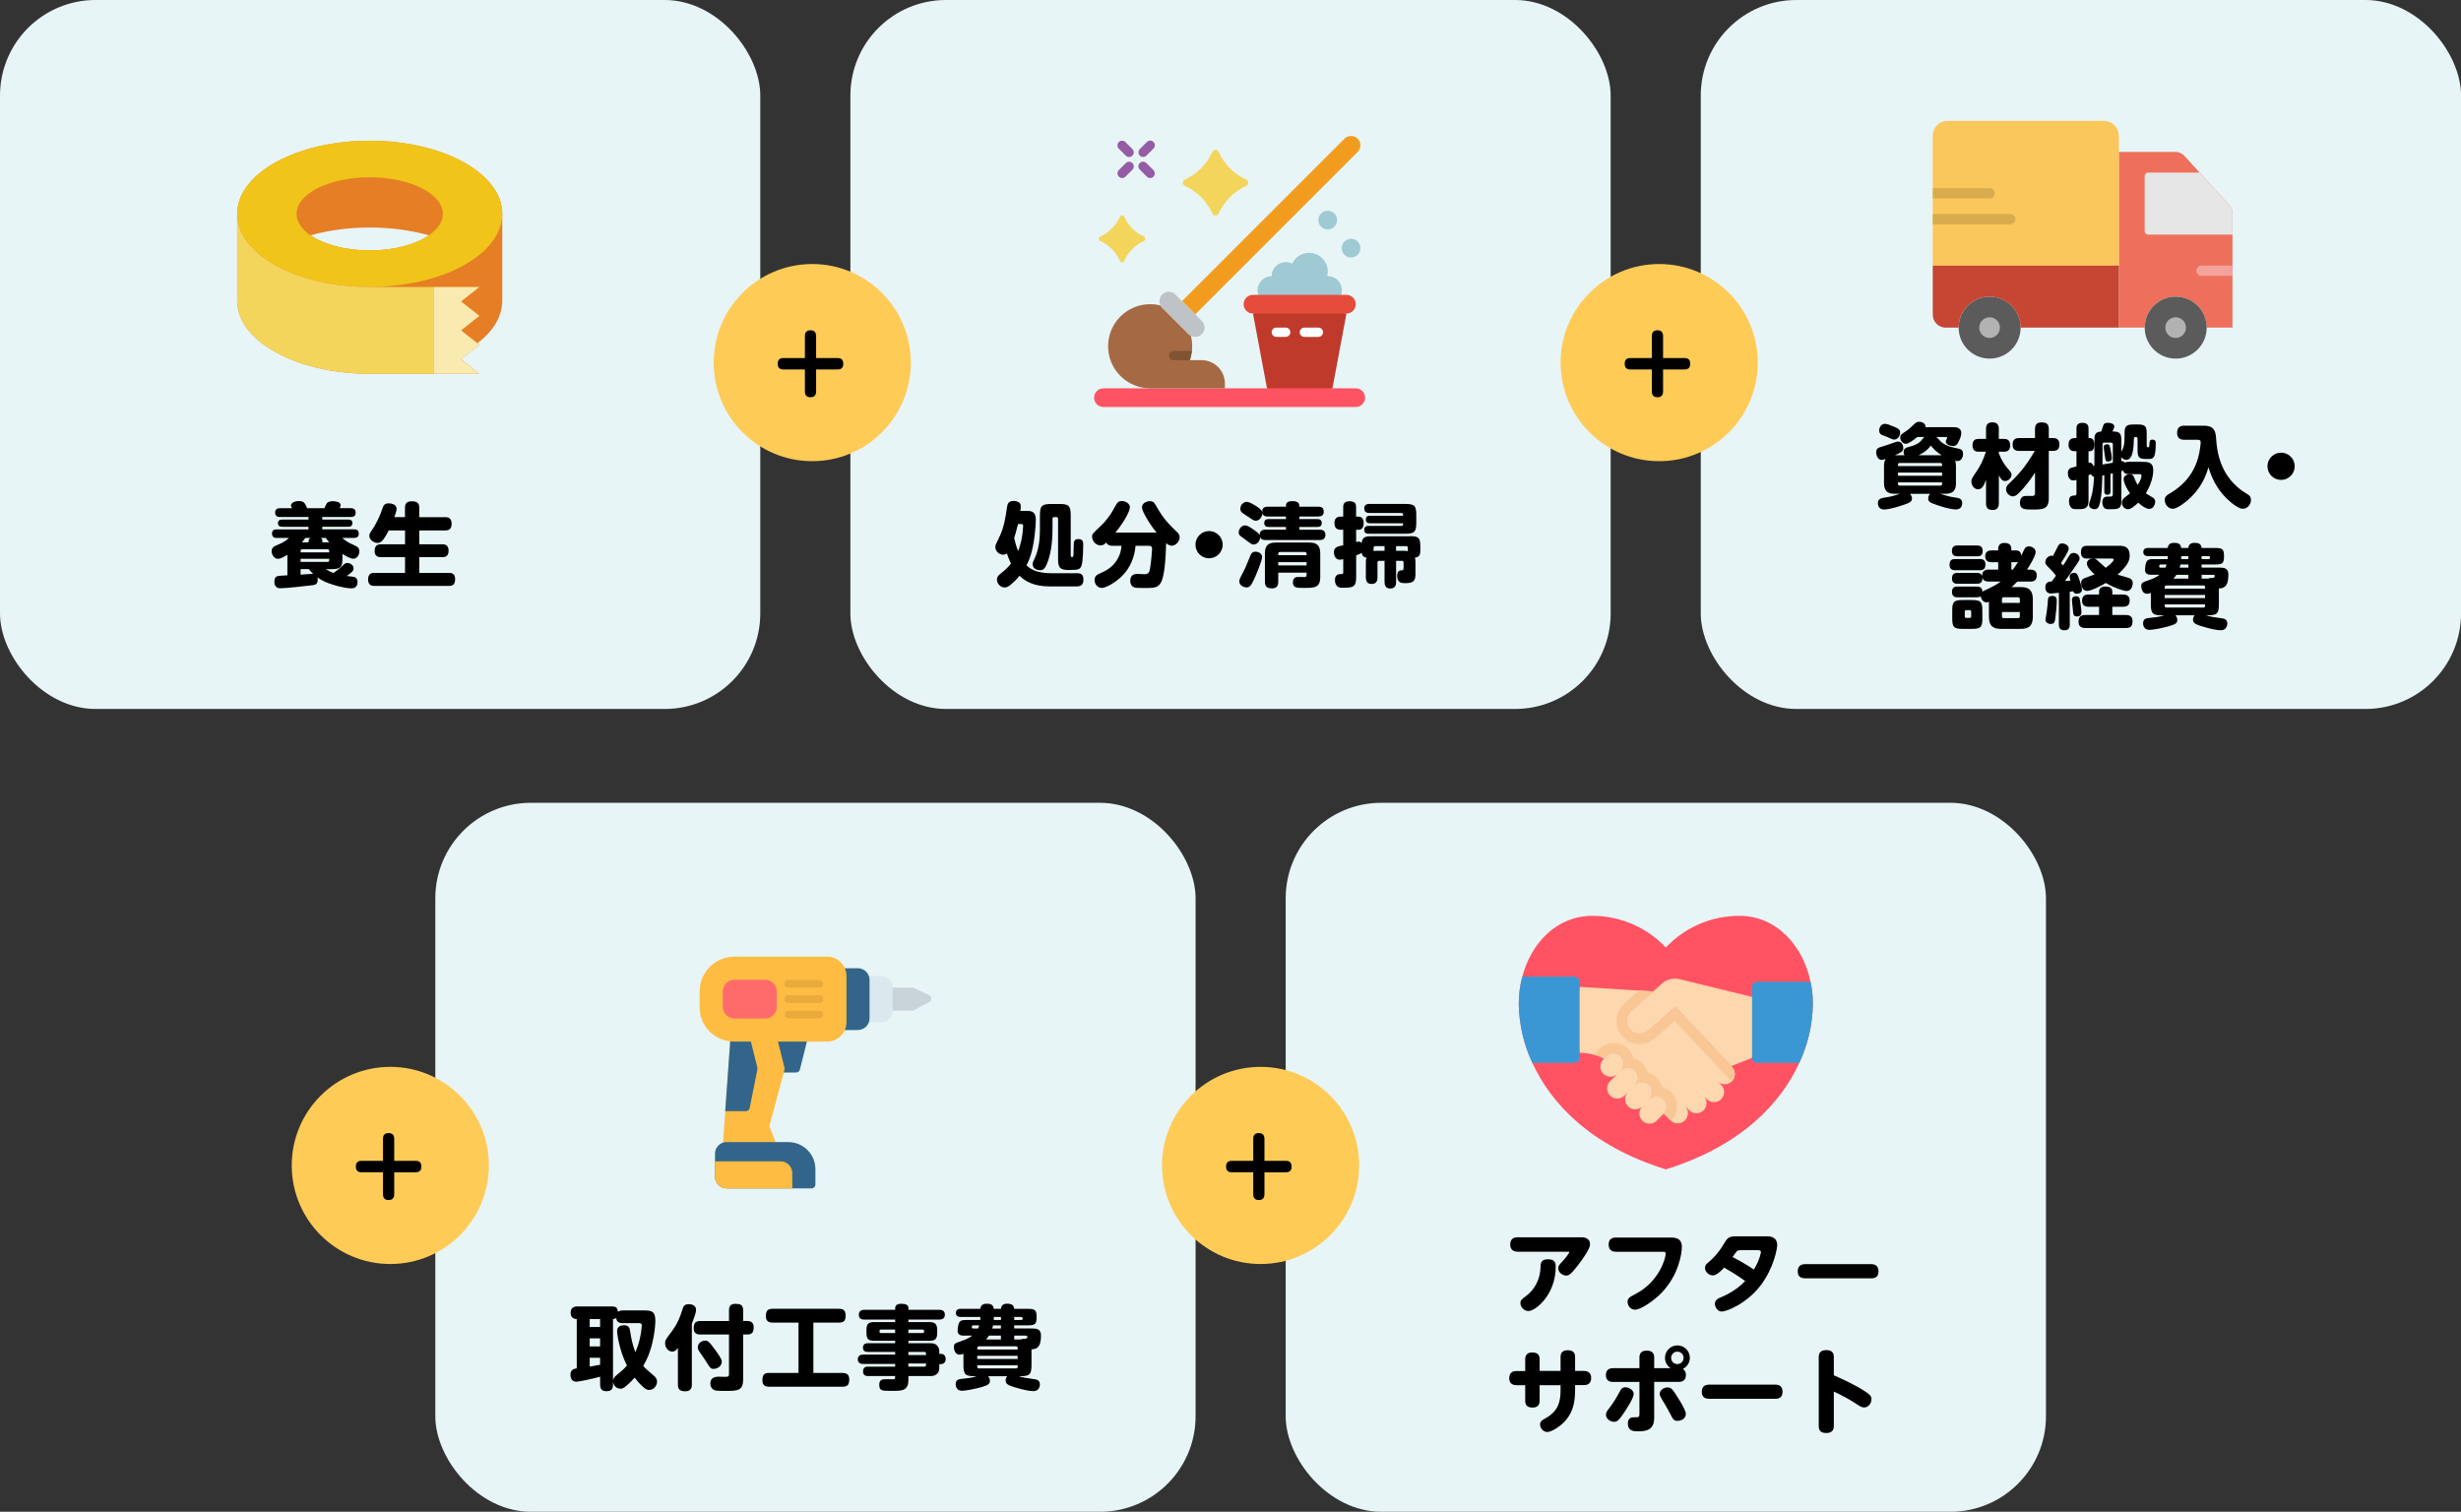 <?xml version="1.0" encoding="UTF-8"?>
<svg id="_レイヤー_2" data-name="レイヤー 2" xmlns="http://www.w3.org/2000/svg" width="592.43" height="363.93" viewBox="0 0 592.43 363.93">
  <rect x="0" y="0" width="592.43" height="363.93" fill="#333333" stroke="none"/>
  <defs>
    <style>
      .cls-1 {
        fill: #f3d55b;
      }

      .cls-2 {
        fill: #e7f5f7;
      }

      .cls-3 {
        fill: #c8d4d9;
      }

      .cls-4 {
        fill: #c64533;
      }

      .cls-5 {
        fill: #ffcb57;
      }

      .cls-6 {
        fill: #fdd7ad;
      }

      .cls-7 {
        fill: #33658a;
      }

      .cls-8 {
        fill: #ff6b6b;
      }

      .cls-9 {
        fill: #805333;
      }

      .cls-10 {
        fill: #fff;
      }

      .cls-11 {
        fill: #5b5b5b;
      }

      .cls-12 {
        fill: #f9eab0;
      }

      .cls-13 {
        fill: #f29c1f;
      }

      .cls-14 {
        fill: #b2b2b2;
      }

      .cls-15 {
        fill: #9fc9d3;
      }

      .cls-16 {
        fill: #ffbc42;
      }

      .cls-17 {
        fill: #f9c795;
      }

      .cls-18 {
        fill: #ff5364;
      }

      .cls-19 {
        fill: #f4a29b;
      }

      .cls-20 {
        fill: #3b97d3;
      }

      .cls-21 {
        fill: #e8ab3c;
      }

      .cls-22 {
        fill: #a56a43;
      }

      .cls-23 {
        fill: #d8ac4e;
      }

      .cls-24 {
        fill: #e64c3c;
      }

      .cls-25 {
        fill: #955ba5;
      }

      .cls-26 {
        fill: #e57e25;
      }

      .cls-27 {
        fill: #ee705c;
      }

      .cls-28 {
        fill: #f0c419;
      }

      .cls-29 {
        fill: #c03a2b;
      }

      .cls-30 {
        fill: #bdc3c7;
      }

      .cls-31 {
        fill: #fac75a;
      }

      .cls-32 {
        fill: #dbe9ee;
      }

      .cls-33 {
        fill: #e6e6e6;
      }
    </style>
  </defs>
  <g id="_レイヤー_1-2" data-name="レイヤー 1">
    <rect class="cls-2" x="0" width="183.02" height="170.67" rx="23" ry="23"/>
    <rect class="cls-2" x="204.71" width="183.02" height="170.67" rx="23" ry="23"/>
    <rect class="cls-2" x="409.42" width="183.02" height="170.67" rx="23" ry="23"/>
    <rect class="cls-2" x="104.79" y="193.26" width="183.02" height="170.67" rx="23" ry="23"/>
    <rect class="cls-2" x="309.5" y="193.26" width="183.02" height="170.67" rx="23" ry="23"/>
    <g>
      <circle class="cls-5" cx="195.53" cy="87.29" r="23.73"/>
      <path d="M201.6,86.19c.43,0,1.4.04,1.4,1.37,0,.89-.41,1.39-1.4,1.39h-5.14v5.23c0,.46-.06,1.45-1.34,1.45-.91,0-1.36-.44-1.36-1.43v-5.25h-5.14c-.43,0-1.4-.06-1.4-1.37,0-.93.43-1.39,1.4-1.39h5.14v-5.25c0-.46.04-1.43,1.34-1.43.87,0,1.36.42,1.36,1.43v5.25h5.14Z"/>
    </g>
    <g>
      <circle class="cls-5" cx="399.41" cy="87.29" r="23.73"/>
      <path d="M405.49,86.19c.43,0,1.4.04,1.4,1.37,0,.89-.41,1.39-1.4,1.39h-5.14v5.23c0,.46-.06,1.45-1.34,1.45-.91,0-1.36-.44-1.36-1.43v-5.25h-5.14c-.43,0-1.4-.06-1.4-1.37,0-.93.43-1.39,1.4-1.39h5.14v-5.25c0-.46.04-1.43,1.34-1.43.87,0,1.36.42,1.36,1.43v5.25h5.14Z"/>
    </g>
    <g>
      <circle class="cls-5" cx="93.96" cy="280.56" r="23.73"/>
      <path d="M100.04,279.45c.43,0,1.4.04,1.4,1.37,0,.89-.41,1.39-1.4,1.39h-5.14v5.23c0,.46-.06,1.45-1.34,1.45-.91,0-1.36-.44-1.36-1.43v-5.25h-5.14c-.43,0-1.4-.06-1.4-1.37,0-.93.43-1.39,1.4-1.39h5.14v-5.25c0-.46.04-1.43,1.34-1.43.87,0,1.36.42,1.36,1.43v5.25h5.14Z"/>
    </g>
    <g>
      <circle class="cls-5" cx="303.46" cy="280.56" r="23.73"/>
      <path d="M309.53,279.45c.43,0,1.4.04,1.4,1.37,0,.89-.41,1.39-1.4,1.39h-5.14v5.23c0,.46-.06,1.45-1.34,1.45-.91,0-1.36-.44-1.36-1.43v-5.25h-5.14c-.43,0-1.4-.06-1.4-1.37,0-.93.43-1.39,1.4-1.39h5.14v-5.25c0-.46.04-1.43,1.34-1.43.87,0,1.36.42,1.36,1.43v5.25h5.14Z"/>
    </g>
    <g>
      <path d="M82.44,134.3c0,2.27-.4,2.71-2.71,2.71h-1.34c1.06.59,1.43.77,1.89.92.79-.53,1.45-1.06,1.87-1.45.81-.79.97-.95,1.47-.95.79,0,1.5.59,1.5,1.3,0,.66-.55,1.06-1.65,1.83.62.07,1.67.18,1.85.24.55.2.75.64.75,1.21,0,1.14-.66,1.52-1.5,1.52-1.36,0-3.41-.57-4.09-.77-2.02-.59-3.04-1.14-4.07-1.87.02.13.07.26.07.55,0,.99-.48,1.25-1.23,1.34-2.35.26-6.31.73-7.79.73-.48,0-1.41-.13-1.41-1.61,0-.22.02-1.08.73-1.3.35-.11,1.87-.18,2.4-.2v-4.95c-.66.42-1.63.97-2.27.97-.99,0-1.52-1.08-1.52-1.83,0-.9.59-1.19,1.63-1.61,1.5-.59,2.22-1.28,2.53-1.58h-2.88c-.33,0-1.19,0-1.19-1.03s.77-1.03,1.17-1.03h7.61v-.62h-6.27c-.73,0-1.08-.29-1.08-.88,0-.86.75-.86,1.01-.86h6.34v-.62h-6.78c-.31,0-1.25,0-1.25-1.06s.88-1.06,1.25-1.06h2.82c-.22-.4-.26-.48-.26-.66,0-.55.79-1.06,1.87-1.06,1.25,0,1.5.44,2.02,1.72h4.16c.48-1.06.55-1.17.68-1.3.4-.37,1.23-.4,1.34-.4.4,0,.9.09,1.25.22.13.04.64.24.64.77,0,.24-.07.37-.24.7h2.6c.35,0,1.25,0,1.25,1.06s-.81,1.06-1.25,1.06h-6.78v.62h6.27c.24,0,.99,0,.99.86s-.73.88-.99.88h-6.27v.62h7.59c.57,0,1.19.13,1.19,1.03,0,.81-.46,1.03-1.19,1.03h-2.77c.9.86,1.8,1.28,2.68,1.67,1.03.44,1.43.77,1.43,1.58,0,.68-.46,1.76-1.45,1.76-.84,0-2.18-.88-2.62-1.17v.95ZM72.36,132.97h6.89v-.33c0-.26-.15-.42-.4-.42h-6.07c-.29,0-.42.18-.42.42v.33ZM79.25,134.52h-6.89v.75h6.49c.26,0,.4-.15.4-.42v-.33ZM72.36,138.34c.44-.02,2.55-.22,3.01-.2-.51-.48-.77-.79-1.03-1.14h-1.98v1.34ZM74.3,130.55c0-.55,0-.84.48-1.06h-1.28c-.22.31-.42.59-.81,1.06h1.61ZM79.25,130.55c-.44-.51-.64-.77-.81-1.06h-1.23c.4.22.4.55.4,1.06h1.65Z"/>
      <path d="M97.49,124.5v-2.31c0-.42.02-1.52,1.61-1.52,1.43,0,1.83.57,1.83,1.52v2.31h6.27c.37,0,1.52,0,1.52,1.52,0,1.25-.53,1.67-1.52,1.67h-6.27v3.34h5.54c.46,0,1.52.04,1.52,1.54,0,1.36-.81,1.56-1.52,1.56h-5.54v3.78h7.13c.44,0,1.5.02,1.5,1.47,0,1.19-.42,1.67-1.5,1.67h-17.93c-.42,0-1.52,0-1.52-1.56,0-1.3.7-1.58,1.52-1.58h7.37v-3.78h-5.81c-.44,0-1.5-.07-1.5-1.45,0-1.08.4-1.65,1.5-1.65h5.81v-3.34h-3.92c-1.39,2.71-2,3.01-2.71,3.01-.92,0-1.96-.79-1.96-1.72,0-.46.07-.57,1.19-2.22.24-.35,1.19-2.22,1.54-3.19.62-1.78.66-1.89.95-2.11.24-.2.59-.29.95-.29.26,0,1.94.07,1.94,1.34,0,.48-.48,1.78-.55,1.98h2.57Z"/>
    </g>
    <g>
      <path d="M259.16,137.98c.79,0,1.65.11,1.65,1.54,0,1.1-.42,1.65-1.65,1.65h-6.47c-4.03,0-6.05-1.39-7.26-2.57-.44.57-1.3,1.5-2.29,2.29-.57.44-.92.53-1.3.53-1.12,0-1.85-1.03-1.85-1.91,0-.68.4-1.03.92-1.45,1.25-.99,1.94-1.69,2.46-2.4-.42-.86-.77-1.74-.99-2.44-.11.11-.35.31-.86.31-.95,0-1.91-.75-1.91-1.87,0-.46.09-.59.92-2.29,1.21-2.42,1.54-5.04,1.83-6.91.15-1.1.29-1.87,1.63-1.87.44,0,.99.11,1.36.4.37.29.37.73.37.97,0,.2,0,.29-.09,1.03h1.43c1.06,0,2.29,0,2.29,2.13,0,.64-.09,2.2-.29,3.81-.51,4.25-1.41,6.09-1.96,7.17.97.92,2.53,1.89,5.94,1.89h6.09ZM245.06,126.14c-.4,1.74-.75,2.84-.92,3.37.26,1.14.51,2.09.95,3.17.77-1.98,1.01-3.81,1.1-4.64.04-.46.11-1.28.11-1.47,0-.4-.24-.42-.53-.42h-.7ZM254.96,121.32c2.31,0,2.79.42,2.79,2.77v9.51c0,.4.07.48.33.48.33,0,.35,0,.37-1.87.02-1.47.04-1.76.2-2.02.2-.37.62-.42.9-.42,1.21,0,1.21.7,1.21,1.52,0,.2-.04,3.7-.37,4.75-.35,1.17-.97,1.17-3.17,1.17s-2.51-.7-2.51-2.73v-9.57c0-.29-.18-.44-.46-.44h-.42c-.31,0-.46.15-.46.44v2.68c0,4.82-1.1,7.64-1.43,8.34-.46,1.01-.84,1.34-1.58,1.34-.59,0-1.78-.29-1.78-1.47,0-.13,0-.31.22-.79.59-1.23,1.54-3.19,1.54-7.44v-3.48c0-2.31.44-2.77,2.77-2.77h1.85Z"/>
      <path d="M277.68,128.21c.29,0,.46,0,.75.02-.46-.57-1.28-1.58-2.31-3.32-.46-.79-1.21-2.05-1.21-2.79,0-.88.95-1.47,1.87-1.47s1.14.42,1.56,1.19c1.76,3.12,3.06,4.36,4.99,6.23.26.24.64.59.64,1.28,0,.95-.9,2.02-1.91,2.02-.59,0-1.03-.37-1.34-.62,0,.2-.07,4.07-.51,6.84-.62,3.96-1.74,3.96-4.53,3.96-.59,0-2.05,0-2.46-.09-1.1-.26-1.14-1.39-1.14-1.65,0-1.65,1.32-1.65,1.8-1.65.24,0,1.41.07,1.63.07,1.08,0,1.21-.66,1.34-1.41.33-1.8.48-4.6.48-4.66,0-.29,0-.77-.75-.77h-3.23c-.2,2.66-1.25,5.21-3.1,7.13-1.74,1.78-4.11,3.01-4.99,3.01-.99,0-1.76-.81-1.76-1.91,0-.88.48-1.21,1.12-1.5,1.58-.73,3.08-1.43,4.27-3.32.68-1.08.99-2.13,1.08-3.41h-2.13c-.31,0-1.21,0-1.5-.79-.4.35-.77.7-1.39.7-1.1,0-2.05-1.01-2.05-2.11,0-.62.04-.68,2.18-2.68.9-.84,2.09-2.35,2.66-3.37l.9-1.58c.37-.66.68-.95,1.36-.95.97,0,2,.59,2,1.54,0,.77-1.23,3.3-3.5,6.07h9.18Z"/>
      <path d="M294.34,131.12c0,1.78-1.45,3.28-3.28,3.28s-3.28-1.47-3.28-3.28,1.47-3.28,3.28-3.28,3.28,1.47,3.28,3.28Z"/>
      <path d="M309.56,121.98c0-.62,0-1.34,1.56-1.34s1.67.64,1.67,1.34h4.53c.46,0,1.34.04,1.34,1.17,0,1.01-.64,1.19-1.34,1.19h-4.53v.62h4.31c.4,0,1.08.07,1.08.95,0,.75-.46.95-1.08.95h-4.31v.66h4.91c.31,0,1.36,0,1.36,1.23s-.99,1.25-1.36,1.25h-13.09c-.51,0-.97-.07-1.25-.66,0,.79-.68,1.74-1.56,1.74-.44,0-.53-.07-1.91-1.1-.18-.13-1.01-.73-1.17-.86-.35-.29-.53-.48-.53-.92,0-.79.62-1.72,1.5-1.72.46,0,.92.2,2.11,1.03,1.08.77,1.28,1.01,1.45,1.3-.07-1.3,1.1-1.3,1.36-1.3h4.95v-.66h-4.14c-.42,0-1.08-.07-1.08-.92,0-.75.42-.97,1.08-.97h4.14v-.62h-4.38c-.35,0-1.08-.02-1.28-.75,0,.51-.51,1.76-1.58,1.76-.44,0-.57-.09-1.72-.86-.22-.15-1.23-.79-1.43-.95-.4-.33-.59-.57-.59-1.06,0-.84.68-1.67,1.56-1.67.53,0,1.36.48,2.18.97,1.32.81,1.45,1.23,1.54,1.52-.04-.99.44-1.32,1.32-1.32h4.38ZM303.82,134.04c0,.97-1.36,4.16-1.85,5.24-.77,1.65-1.12,2.13-1.85,2.13-.81,0-1.78-.53-1.78-1.45,0-.48.15-.79.9-2.16.51-.92.97-2.09,1.63-3.74.26-.66.48-1.25,1.34-1.25.73,0,1.61.44,1.61,1.23ZM307.71,137.85v2.18c0,.62-.13,1.61-1.47,1.61-1.19,0-1.74-.37-1.74-1.61v-6.8c0-2.07.97-2.62,2.62-2.62h8.08c1.65,0,2.62.55,2.62,2.62v5.68c0,2.62-1.43,2.62-3.98,2.62-1.69,0-2.6,0-2.6-1.34s1.01-1.3,1.43-1.3c.2,0,1.08.02,1.25.02.46,0,.62-.04.62-.59v-.46h-6.82ZM307.71,133.65h6.82v-.35c0-.26-.13-.42-.42-.42h-5.98c-.29,0-.42.15-.42.42v.35ZM314.53,135.32h-6.82v.79h6.82v-.79Z"/>
      <path d="M339.42,129.07c2.09,0,2.49.4,2.49,2.49v1.12c0,1.19-.59,1.5-1.3,1.56.13.51.13.99.13,1.21v2.88c0,1.72-.79,2.05-2.4,2.05-.86,0-2,0-2-1.74,0-.35.04-1.25.86-1.32.48-.02.68-.04.68-.59v-1.3c0-.29-.15-.42-.44-.42h-1.36v5.06c0,.46-.02,1.61-1.39,1.61-1.17,0-1.39-.81-1.39-1.61v-5.06h-1.28c-.26,0-.42.15-.42.42v3.54c0,.55-.07,1.61-1.39,1.61-1.08,0-1.41-.68-1.41-1.61v-3.52c0-.29,0-.73.13-1.23-.35-.04-.99-.15-1.12-1.14-.18.11-.37.26-1.34.62v5.06c0,2.33-.46,2.73-2.86,2.73-.97,0-1.3,0-1.72-.37-.35-.31-.53-.92-.53-1.47,0-.9.4-1.45,1.34-1.45.53,0,.66,0,.66-.55v-3.04c-.2.04-.51.13-.84.13-1.1,0-1.41-1.14-1.41-1.8,0-.53.22-.99.68-1.25.29-.15.42-.18,1.56-.42v-3.74h-.57c-.46,0-1.54-.04-1.54-1.58,0-1.36.79-1.58,1.54-1.58h.57v-2.29c0-.37,0-1.41,1.47-1.41s1.63.66,1.63,1.41v2.29h.55c1.17,0,1.28,1.06,1.28,1.54,0,.7-.2,1.63-1.25,1.63h-.57v2.95c.15-.04.33-.11.57-.11.26,0,.51.07.75.33.18-1.61,1.23-1.61,2.49-1.61h9.13ZM329.76,125.97c-.7,0-.97-.37-.97-.9s.24-.92.97-.92h8.01c0-.22-.02-.4-.07-.51s-.15-.15-.35-.15h-7.7c-.31,0-1.23,0-1.23-1.08s.9-1.1,1.23-1.1h8.56c2.29,0,2.73.42,2.73,2.73v1.74c0,2.27-.42,2.71-2.73,2.71h-8.74c-.26,0-1.06,0-1.06-.92s.66-.97,1.06-.97h7.88c.4,0,.4-.22.42-.62h-8.01ZM330.66,132.66c.42-.07.7-.07,1.01-.07h1.63v-1.12h-2.22c-.2,0-.42.09-.42.37v.81ZM336.07,131.47v1.12h1.78c.26,0,.57,0,1.06.09v-.84c0-.24-.2-.37-.42-.37h-2.42Z"/>
    </g>
    <g>
      <path d="M470.87,116.25c0,2.05-.95,2.62-2.62,2.62h-1.17c1.83.62,2.55.75,4.11.99.86.13,1.17.66,1.17,1.28,0,.18-.02,1.5-1.52,1.5-1.3,0-3.56-.7-4.62-1.08-1.63-.55-2.05-.79-2.05-1.56,0-.18,0-.68.46-1.12h-4.84c.4.44.48.88.48,1.12,0,.79-.59,1.1-2.75,1.78-1.39.44-2.13.62-2.6.7-.77.15-1.21.18-1.34.18-1.52,0-1.52-1.39-1.52-1.54,0-.99.81-1.19,1.34-1.28,2-.33,2.11-.35,3.96-.97h-1.21c-1.65,0-2.62-.55-2.62-2.62v-4.05c0-.92.18-1.36.4-1.72-.51.18-.7.24-.99.24-.84,0-1.28-1.03-1.28-1.8,0-1.01.46-1.14,1.61-1.47.92-.29,1.12-.35,2.35-.79.68-.24.97-.35,1.3-.35,1.03,0,1.25,1.12,1.25,1.54,0,.77-.44,1.06-2,1.74h2.29c-.09-.15-.2-.37-.2-.77,0-.77.44-.99.95-1.14,1.65-.46,2.73-.77,3.63-2.05.09-.13.22-.29.46-.42h-1.76c-.66.55-2.07,1.63-2.71,1.63-.73,0-1.39-.7-1.39-1.5,0-.62.15-.73,1.39-1.54.75-.51,1.12-.88,2.05-1.76.26-.26.57-.51,1.12-.51.73,0,1.65.48,1.52,1.3h6.67c.46,0,1.94,0,1.94,1.41,0,.77-.33,1.45-.66,2.13-.33.66-.62,1.01-1.28,1.01-.07,0-1.78-.04-1.78-1.14,0-.13.04-.22.26-.66.04-.09.07-.13.07-.2,0-.18-.24-.18-.29-.18h-2.42c.31.13.35.2.75.66.88,1.08,2.38,1.63,3.17,1.8,1.87.4,2.07.44,2.35.73.18.2.26.51.26.86,0,.97-.53,1.74-1.36,1.74-.2,0-.42-.04-.53-.07.13.4.18.77.18,1.28v4.05ZM453.75,102.04c.55,0,1.39.33,2.35.75.73.31,1.32.57,1.32,1.34,0,.73-.53,1.69-1.47,1.69-.26,0-.42-.07-1.65-.62-.22-.09-1.21-.46-1.41-.57-.18-.11-.53-.31-.53-1.06,0-.44.37-1.54,1.39-1.54ZM467.51,112.2v-.33c0-.29-.15-.42-.42-.42h-9.77c-.29,0-.42.13-.42.42v.33h10.61ZM456.9,113.77v.77h10.61v-.77h-10.61ZM456.9,116.12v.37c0,.26.13.42.42.42h9.77c.26,0,.42-.15.42-.42v-.37h-10.61ZM467.42,109.59c-1.01-.62-1.91-1.39-2.62-2.33-.64.86-1.36,1.58-2.93,2.33h5.54Z"/>
      <path d="M481.17,121.16c0,.55-.09,1.61-1.43,1.61-1.06,0-1.65-.35-1.65-1.61v-5.68c-.48,1.32-.9,2.31-1.91,2.31s-1.61-1.01-1.61-1.83c0-.64.15-.86,1.06-2.2,1.23-1.8,1.78-3.06,2.44-5.02h-1.74c-.44,0-1.5-.02-1.5-1.52,0-1.36.79-1.56,1.5-1.56h1.76v-2.38c0-.37,0-1.61,1.45-1.61,1.1,0,1.63.44,1.63,1.61v2.38h1.23c.46,0,1.5.04,1.5,1.54,0,1.3-.75,1.54-1.5,1.54h-1.23v.37c.55,1.5,1.34,2.73,1.98,3.48,1.03,1.21,1.08,1.28,1.08,1.69,0,.79-.77,1.52-1.58,1.52-.64,0-.99-.48-1.47-1.36v6.71ZM486.12,108.55c-.44,0-1.63-.02-1.63-1.43,0-1.12.4-1.67,1.63-1.67h3.76v-2.13c0-.75.18-1.63,1.52-1.63,1.25,0,1.8.35,1.8,1.63v2.13h.95c.48,0,1.61.04,1.61,1.47,0,1.1-.4,1.63-1.61,1.63h-.95v11.4c0,2.71-1.47,2.71-3.96,2.71-1.91,0-2.99-.04-2.99-1.63,0-.62.22-1.65,1.45-1.65.29,0,1.45.04,1.72,0,.44-.09.46-.44.46-.73v-4.88c-1.36,2.2-2.88,3.87-3.34,4.36-.92.99-1.39,1.36-2,1.36-.84,0-1.63-.84-1.63-1.72,0-.48.18-.84.77-1.41,1.5-1.43,3.74-3.56,6.14-7.81h-3.7Z"/>
      <path d="M502.77,111.37c.64-.09.99.24,1.21.84.09-.02.11-.04.2-.07v-6.05c0-1.08,0-2.18,1.65-2.2.4-1.21.51-1.58.57-1.67.15-.24.4-.44,1.01-.44.7,0,1.56.24,1.56.88,0,.31-.26.84-.44,1.21,1.89,0,2.13.53,2.13,2.22v2.68c.75-1.32.79-2.11.79-4.73,0-1.67.79-1.85,2.22-1.85h.88c1.89,0,2.22.37,2.22,2.22v2.75c0,.51.13.51.37.51.26,0,.26-.26.29-.75.02-.68.04-1.08.73-1.08.79,0,.79.59.79.77,0,3.89-.57,3.89-2.09,3.89-1.91,0-2.29-.29-2.29-2.18v-2.79c0-.2-.13-.31-.31-.31-.37,0-.55,0-.57.37-.07,2.05-.15,5.1-1.83,5.1-.18,0-.79-.04-1.21-.66v.97c.57-.02.75.24.84.4.2-.15.44-.22.9-.22h3.21c1.43,0,2.75,0,2.75,2.07,0,.97-.29,3.01-1.78,5.5.26.18.64.46,1.3.81.4.22.95.53.95,1.19,0,.55-.4,1.76-1.43,1.76-.95,0-2.29-1.17-2.66-1.5-.68.68-1.74,1.58-2.46,1.58s-1.47-.64-1.47-1.58c0-.62.31-.95.77-1.32.4-.31,1.06-.84,1.19-.92-1.34-1.94-1.54-3.06-1.54-3.39,0-.81.73-1.21,1.52-1.21.62,0,.81.26,1.06.92.35.9.57,1.3.81,1.65.84-1.25.9-2,.9-2.16,0-.37-.15-.44-.44-.44h-2.66c-.48,0-1.08-.07-1.32-.88-.15.07-.18.09-.42.18v7.28c0,1.87-.88,1.87-2.82,1.87-.59,0-.81-.02-1.03-.13-.53-.29-.73-.99-.73-1.5,0-.35.09-1.41,1.1-1.41h.81c.35,0,.62-.04.62-.62v-4.99c-.07.02-.46.11-.57.13v4.22c0,.33-.04.81-.73.81-.75,0-.75-.57-.75-.81v-3.9l-.48.11c-.07,2.22-.09,3.34-.26,4.69-.37,3.12-.86,3.39-1.63,3.39-.64,0-1.32-.42-1.32-1.1,0-.18.07-.4.2-.79.48-1.41.84-2.51,1.03-5.92-.53-.11-.64-.4-.75-.64-.13.07-.22.11-.59.29v5.99c0,2.16-1.03,2.16-2.68,2.16-.22,0-.68,0-.88-.04-.68-.11-1.14-.88-1.14-1.85,0-1.39.84-1.39,1.36-1.39.33,0,.44-.11.44-.57v-3.21c-.18.07-.48.15-.79.15-.86,0-1.28-.86-1.28-1.74s.4-1.14.75-1.28c0-.02,1.25-.35,1.32-.37v-3.65h-.37c-.84,0-1.54-.29-1.54-1.58,0-1.52,1.06-1.58,1.54-1.58h.37v-2.27c0-.4,0-1.41,1.45-1.41s1.45,1.03,1.45,1.41v2.27h.31c.92,0,1.06.99,1.06,1.63,0,.26,0,1.54-1.06,1.54h-.31v2.73ZM508.62,106.97c0-.24-.13-.42-.4-.42h-1.69c-.26,0-.4.15-.4.42v4.86c1.85-.31,2.18-.37,2.49-.44v-4.42ZM508.07,108.22c.22,1.01.31,1.83.31,2.09,0,.79-.79.79-.9.79-.59,0-.64-.33-.73-1.08-.04-.4-.35-2.22-.35-2.4,0-.44.35-.66.88-.66s.59.35.79,1.25Z"/>
      <path d="M525.83,105.87c-.42,0-1.74-.02-1.74-1.63,0-1.36.7-1.76,1.74-1.76h4.64c2.79,0,2.9,1.52,3.04,3.48.4,5.92,2.79,9.66,6.18,12.15.26.2,1.52.95,1.74,1.14.31.29.44.7.44,1.12,0,1.08-.88,2.11-1.94,2.11-1.52,0-4.11-2.57-5.1-3.78-1.5-1.83-2.51-3.96-3.19-6.21-.37,1.21-1.23,4.16-3.92,6.91-1.19,1.23-3.52,3.08-4.66,3.08-1.03,0-1.94-.95-1.94-2.11,0-.84.51-1.19,1.17-1.56,1.23-.73,5.32-3.12,6.84-8.54.51-1.8.64-3.63.64-3.76,0-.57-.29-.64-.79-.64h-3.15Z"/>
      <path d="M552.4,112.25c0,1.78-1.45,3.28-3.28,3.28s-3.28-1.47-3.28-3.28,1.47-3.28,3.28-3.28,3.28,1.47,3.28,3.28Z"/>
      <path d="M476.61,134.58c.35,0,1.34,0,1.34,1.28,0,1.01-.4,1.41-1.34,1.41h-5.94c-.35,0-1.36,0-1.36-1.28,0-1.08.48-1.41,1.36-1.41h5.94ZM488.72,137.13c.35,0,1.58,0,1.58,1.34,0,.99-.37,1.54-1.58,1.54h-3.1c-.7.73-1.12,1.1-1.39,1.32h2.2c1.8,0,2.93.59,2.93,2.93v4.2c0,2.33-1.1,2.93-2.93,2.93h-4.71c-1.8,0-2.93-.57-2.93-2.93v-3.59c-.2.07-.35.13-.59.13-.73,0-1.3-.68-1.39-1.47-.15.13-.31.26-1.03.26h-4.53c-.37,0-1.36,0-1.36-1.28s.86-1.3,1.36-1.3h4.62c.37,0,1.32,0,1.36,1.23.18-.13.29-.2,1.56-.79.92-.44,1.74-.84,2.84-1.65h-2.88c-.53,0-1.28-.07-1.52-.92.04,1.28-.68,1.45-1.36,1.45h-4.62c-.4,0-1.36,0-1.36-1.3,0-1.19.77-1.32,1.36-1.32h4.62c.35,0,1.06.02,1.3.79-.07-1.28.7-1.58,1.58-1.58h2.27v-1.78h-1.52c-.35,0-1.61,0-1.61-1.41,0-1.3.99-1.43,1.61-1.43h1.52v-.37c0-.79.44-1.43,1.47-1.43.68,0,1.69.15,1.69,1.43v.37h1.08c.81,0,1.25.35,1.3,1.3.18-.4.75-1.61.9-1.83.24-.33.66-.44.95-.44.7,0,1.63.48,1.63,1.39,0,.77-1.19,2.88-2.09,4.2h.77ZM475.93,131.32c.37,0,1.36,0,1.36,1.3s-.9,1.3-1.36,1.3h-4.69c-.37,0-1.36,0-1.36-1.28s.86-1.32,1.36-1.32h4.69ZM477.21,148.9c0,2.05-.37,2.49-2.49,2.49h-2.27c-2.09,0-2.49-.42-2.49-2.49v-1.96c0-2.09.4-2.49,2.51-2.49h2.22c2.09,0,2.51.37,2.51,2.49v1.96ZM474.52,147.28c0-.24-.13-.4-.4-.4h-.75c-.26,0-.4.15-.4.4v1.08c0,.24.13.4.4.4h.75c.26,0,.4-.13.4-.4v-1.08ZM486.23,145.14v-.9c0-.31-.15-.46-.46-.46h-3.39c-.31,0-.46.15-.46.46v.9h4.31ZM486.23,147.34h-4.31v1.01c0,.31.15.46.46.46h3.39c.31,0,.46-.15.46-.46v-1.01ZM484.56,137.13c.48-.68.79-1.12,1.25-1.85-.13.02-.26.07-.59.07h-1.03v1.78h.37Z"/>
      <path d="M495.64,142.7c-.64.07-1.69.18-1.89.18-1.34,0-1.39-1.23-1.39-1.47,0-1.36,1.03-1.41,1.56-1.43.33-.46.79-1.08,1.01-1.39-.55-.79-1.47-1.69-1.56-1.78-.73-.73-1.01-1.01-1.01-1.52,0-.7.68-1.52,1.5-1.52.18,0,.26.04.35.07.44-.81.51-.95.88-1.72.46-.99.64-1.3,1.34-1.3.64,0,1.56.44,1.56,1.23,0,.35-.2.79-.64,1.54-.42.75-.86,1.41-1.21,1.96.07.09.42.48.51.57.4-.59.7-1.06,1.25-2,.42-.7.66-1.01,1.25-1.01.77,0,1.47.59,1.47,1.32,0,.4-.22.7-.68,1.39-.92,1.36-1.87,2.71-2.84,4.03.44-.02.99-.04,1.32-.07-.11-.44-.2-.77-.2-.99,0-.68.73-.9,1.12-.9.59,0,.77.37,1.1,1.3.22.66.75,2.18.75,2.77,0,.64-.62.97-1.23.97-.66,0-.81-.35-.9-.59-.44.07-.59.09-.81.11v7.92c0,.53-.07,1.36-1.32,1.36s-1.3-.95-1.3-1.36v-7.66ZM495.12,144.64c0,1.19-.22,3.21-.37,4.33-.11.68-.18,1.23-1.08,1.23-.29,0-.7-.07-.97-.33-.13-.11-.29-.33-.29-.7,0-.26.24-1.41.26-1.63.26-1.89.26-2.16.31-2.95.02-.73.18-1.12,1.12-1.12,1.01,0,1.01.73,1.01,1.17ZM500.77,144.88c.24,1.43.29,2.33.29,2.44,0,.33,0,1.08-1.03,1.08-.92,0-.95-.44-1.03-1.67-.02-.37-.24-1.98-.24-2.31,0-.88.86-.88.88-.88.92,0,.97.29,1.14,1.34ZM508.49,148.05h3.15c.51,0,1.72,0,1.72,1.45s-.66,1.69-1.74,1.69h-9.53c-.53,0-1.72-.02-1.72-1.47,0-1.3.53-1.67,1.72-1.67h3.21v-1.98h-2.4c-.48,0-1.69,0-1.69-1.41s.86-1.54,1.69-1.54h2.4v-.68c0-1.03.84-1.25,1.5-1.25.81,0,1.69.18,1.69,1.25v.68h2.49c.46,0,1.69,0,1.69,1.41s-.9,1.54-1.69,1.54h-2.49v1.98ZM502.4,134.47c-.37,0-1.47,0-1.47-1.52,0-1.43.88-1.56,1.47-1.56h7.85c1.32,0,2.42.4,2.42,2.35,0,.31,0,1.21-.77,2.31-.51.73-1.45,1.69-2.13,2.29.44.15,2.66.75,2.88.86.42.2.77.55.77,1.17s-.35,1.91-1.45,1.91c-.84,0-3.21-.86-5.04-1.94-.92.55-3.41,1.91-4.51,1.91-1.01,0-1.43-.99-1.43-1.91,0-.77.48-1.01.68-1.1.29-.15,2.13-.79,2.55-.95-.68-.62-1.85-1.8-1.85-2.6,0-.68.53-1.12,1.25-1.23h-1.23ZM504.14,134.47c.33.04.62.31.7.37.31.26,1.74,1.56,2.07,1.85,1.61-1.19,1.91-1.78,1.91-1.94,0-.29-.29-.29-.42-.29h-4.27Z"/>
      <path d="M531.44,148.13h-.37c1.21.37,1.78.44,3.65.7.55.07,1.45.18,1.45,1.28,0,.15-.02,1.61-1.58,1.61-.79,0-2.35-.26-4.62-.97-1.5-.46-2.05-.81-2.05-1.56,0-.4.13-.77.4-1.06h-4.62c.29.33.44.7.44,1.12,0,.77-.51,1.08-2.16,1.54-1.58.44-3.7.84-4.58.84-1.36,0-1.5-1.23-1.5-1.54,0-1.14.75-1.25,1.45-1.32,1.76-.2,2.38-.24,3.63-.64h-.48c-2.27,0-2.73-.4-2.73-2.68v-2.71c-.15.04-.57.2-.95.2-1.1,0-1.36-1.3-1.36-1.83,0-.81.35-.95,1.58-1.36,1.47-.51,2.16-.86,2.84-1.39h-2.13c-.88,0-1.39-.37-1.39-1.23,0-.2.11-1.36.31-1.78.35-.75,1.03-.75,1.65-.75h3.5c.02-.11.02-.13.02-.22v-.51h-4.75c-.24,0-1.14,0-1.14-.97s.9-.99,1.14-.99h4.75c.09-.79.53-1.23,1.5-1.23,1.12,0,1.63.29,1.72,1.23h1.74c.09-.86.59-1.23,1.47-1.23,1.12,0,1.61.31,1.72,1.23h3.32c1.85,0,2.07.42,2.07,2.11,0,1.56-.42,1.87-2.07,1.87h-3.32v.75h4.27c1.08,0,2.18.09,2.18,1.72,0,3.08-1.28,3.26-2.29,3.3v3.78c0,2.29-.44,2.68-2.71,2.68ZM521.27,136.65c.15-.37.2-.44.29-.75h-1.41c-.15,0-.37,0-.37.46,0,.22.15.29.35.29h1.14ZM521.1,141.71h9.73v-.35c0-.24-.13-.42-.4-.42h-8.93c-.26,0-.4.18-.4.42v.35ZM530.82,143.23h-9.73v.75h9.73v-.75ZM521.1,145.49v.37c0,.26.15.4.4.4h8.93c.26,0,.4-.15.4-.4v-.37h-9.73ZM526.8,139.29v-.92h-2.88c-.22.37-.44.62-.7.92h3.59ZM526.8,135.9h-1.89c-.07.31-.15.62-.2.75h2.09v-.75ZM525.08,134.6h1.72v-.73h-1.72v.73ZM529.99,134.6h1.63c.18,0,.4-.07.4-.31,0-.2,0-.42-.4-.42h-1.63v.73ZM531.64,139.29c.24-.15.42-.15.73-.15.2,0,.79,0,.79-.46,0-.31-.26-.31-.4-.31h-2.77v.92h1.65Z"/>
    </g>
    <g>
      <path d="M154.94,315.46c1.96,0,2.82.22,2.82,2.49,0,.66-.09,2.09-.42,3.89-.62,3.34-1.58,5.41-2.49,6.98.53.64.59.66,2.53,2.35.35.29.79.7.79,1.47,0,.81-.7,1.96-1.89,1.96-.26,0-.62-.02-1.14-.44-.81-.64-1.54-1.45-2.35-2.51-.33.35-1.03,1.12-2.05,2-.7.62-1.12.66-1.41.66-.79,0-1.65-.66-1.76-1.74v.73c0,1.21-.53,1.61-1.65,1.61-1.43,0-1.45-1.14-1.45-1.61v-1.87c-1.72.46-5.02,1.19-5.7,1.19-1.41,0-1.45-1.39-1.45-1.67,0-1.3.95-1.45,1.52-1.54v-11.86c-.44-.04-1.47-.13-1.47-1.52,0-.68.31-1.52,1.47-1.52h8.54c.95,0,1.28.37,1.36,1.28.37-.24.77-.33,1.19-.33h5.02ZM144.46,317.55h-2.51v1.91h2.51v-1.91ZM144.46,322.19h-2.51v1.94h2.51v-1.94ZM141.95,328.99c.53-.09,1.87-.31,2.51-.44v-1.69h-2.51v2.13ZM149.92,318.52c-.77,0-1.5-.22-1.58-1.23-.15.11-.29.22-.77.24v14.81c.07-.66.57-1.08,1.23-1.61,1.3-1.03,1.8-1.61,2.13-2-1.96-3.83-2.38-7.9-2.38-8.27,0-1.25,1.06-1.43,1.67-1.43,1.17,0,1.36.68,1.47,1.43.26,1.8.64,3.43,1.25,5.06.37-.84.97-2.27,1.34-4.53.04-.31.22-1.58.22-1.89,0-.48-.26-.57-.64-.57h-3.96Z"/>
      <path d="M166.55,333.3c0,.55-.07,1.63-1.56,1.63-1.32,0-1.8-.46-1.8-1.63v-8.8c-.35.44-.7.88-1.34.88-.9,0-1.74-.86-1.74-2.02,0-.7.04-.75,1.58-2.82,1.56-2.09,2.09-3.72,2.62-5.39.22-.68.46-1.19,1.47-1.19.2,0,1.78,0,1.78,1.34,0,.79-.53,2.11-1.01,3.37v14.63ZM178.89,332.13c0,2.71-1.41,2.71-4.4,2.71-.79,0-1.91,0-2.35-.13-1.14-.35-1.14-1.5-1.14-1.67,0-1.41,1.17-1.63,1.98-1.63.26,0,1.43.04,1.67.04.77,0,.84-.18.84-.79v-9.4h-6.89c-.66,0-1.61-.13-1.61-1.47,0-1.21.37-1.78,1.61-1.78h6.89v-2.53c0-.84.24-1.61,1.54-1.61.31,0,1.1.07,1.36.26.51.4.51,1.08.51,1.34v2.53h.92c.66,0,1.61.15,1.61,1.5,0,1.17-.33,1.76-1.61,1.76h-.92v10.87ZM171.81,329.54c-.75,0-.86-.2-2.09-2.18-.2-.31-1.01-1.5-1.34-1.96-.37-.53-.4-.84-.4-1.06,0-1.19,1.19-1.61,1.76-1.61.62,0,.9.09,2.57,2.42,1.54,2.13,1.5,2.49,1.43,2.86-.18,1.14-1.32,1.52-1.94,1.52Z"/>
      <path d="M195.81,330.51h7c.75,0,1.63.2,1.63,1.52,0,1.23-.35,1.8-1.63,1.8h-17.67c-.75,0-1.61-.2-1.61-1.52,0-1.21.33-1.8,1.61-1.8h7.08v-12.12h-6.23c-.59,0-1.63-.09-1.63-1.52,0-1.25.4-1.8,1.63-1.8h15.97c.81,0,1.61.22,1.61,1.54,0,1.23-.33,1.78-1.61,1.78h-6.16v12.12Z"/>
      <path d="M226.11,329.45c0,.79-.44,1.19-.57,1.3-.55.51-1.06.51-1.65.51h-5.21v.86c0,2.71-1.52,2.71-3.96,2.71s-3.06,0-3.06-1.5c0-1.3.86-1.3,1.63-1.3h1.87c.31-.04.31-.22.33-.77h-6.49c-.35,0-1.23,0-1.23-1.06,0-.9.37-1.21,1.23-1.21h6.49v-.64h-7.64c-.29,0-1.36,0-1.36-1.12s1.08-1.14,1.36-1.14h7.64v-.64h-6.58c-.29,0-1.17,0-1.17-1.03s.86-1.06,1.17-1.06h6.58v-.59h-4.95c-1.5,0-1.96-.37-1.96-1.96v-.59c0-1.58.46-1.96,1.96-1.96h4.95v-.59h-7.39c-.31,0-1.36,0-1.36-1.17s1.08-1.19,1.36-1.19h7.39v-.37c0-.95.88-1.08,1.43-1.08,1.01,0,1.76.18,1.76,1.08v.37h7.42c.29,0,1.36,0,1.36,1.17s-1.06,1.19-1.36,1.19h-7.42v.59h4.95c1.45,0,1.98.44,1.98,1.96v.59c0,1.58-.46,1.96-1.98,1.96h-4.95v.59h5.21c.57,0,1.14,0,1.67.53.55.55.55,1.1.55,1.67v.35h.37c.66,0,1.17.44,1.17,1.23,0,.9-.57,1.25-1.17,1.25h-.37v1.06ZM215.48,320.91v-.84h-3.39c-.22,0-.37.11-.37.33,0,.29,0,.51.37.51h3.39ZM218.67,320.91h3.39c.24,0,.4-.09.4-.33,0-.29,0-.51-.4-.51h-3.39v.84ZM218.67,325.45v.75h4.25v-.35c0-.26-.15-.4-.4-.4h-3.85ZM222.92,328.24h-4.25v.75h3.85c.26,0,.4-.15.4-.4v-.35Z"/>
      <path d="M245.6,331.3h-.37c1.21.37,1.78.44,3.65.7.55.07,1.45.18,1.45,1.28,0,.15-.02,1.61-1.58,1.61-.79,0-2.35-.26-4.62-.97-1.5-.46-2.05-.81-2.05-1.56,0-.4.13-.77.4-1.06h-4.62c.29.33.44.7.44,1.12,0,.77-.51,1.08-2.16,1.54-1.58.44-3.7.84-4.58.84-1.36,0-1.5-1.23-1.5-1.54,0-1.14.75-1.25,1.45-1.32,1.76-.2,2.38-.24,3.63-.64h-.48c-2.27,0-2.73-.4-2.73-2.68v-2.71c-.15.04-.57.2-.95.2-1.1,0-1.36-1.3-1.36-1.83,0-.81.35-.95,1.58-1.36,1.47-.51,2.16-.86,2.84-1.39h-2.13c-.88,0-1.39-.37-1.39-1.23,0-.2.11-1.36.31-1.78.35-.75,1.03-.75,1.65-.75h3.5c.02-.11.02-.13.02-.22v-.51h-4.75c-.24,0-1.14,0-1.14-.97s.9-.99,1.14-.99h4.75c.09-.79.53-1.23,1.5-1.23,1.12,0,1.63.29,1.72,1.23h1.74c.09-.86.59-1.23,1.47-1.23,1.12,0,1.61.31,1.72,1.23h3.32c1.85,0,2.07.42,2.07,2.11,0,1.56-.42,1.87-2.07,1.87h-3.32v.75h4.27c1.08,0,2.18.09,2.18,1.72,0,3.08-1.28,3.26-2.29,3.3v3.78c0,2.29-.44,2.68-2.71,2.68ZM235.43,319.81c.15-.37.2-.44.29-.75h-1.41c-.15,0-.37,0-.37.46,0,.22.15.29.35.29h1.14ZM235.26,324.87h9.73v-.35c0-.24-.13-.42-.4-.42h-8.93c-.26,0-.4.18-.4.42v.35ZM244.98,326.39h-9.73v.75h9.73v-.75ZM235.26,328.66v.37c0,.26.15.4.4.4h8.93c.26,0,.4-.15.4-.4v-.37h-9.73ZM240.95,322.45v-.92h-2.88c-.22.37-.44.62-.7.92h3.59ZM240.95,319.07h-1.89c-.07.31-.15.62-.2.75h2.09v-.75ZM239.24,317.77h1.72v-.73h-1.72v.73ZM244.15,317.77h1.63c.18,0,.4-.07.4-.31,0-.2,0-.42-.4-.42h-1.63v.73ZM245.8,322.45c.24-.15.42-.15.73-.15.2,0,.79,0,.79-.46,0-.31-.26-.31-.4-.31h-2.77v.92h1.65Z"/>
    </g>
    <g>
      <path d="M380.6,297.85c.46,0,2.16,0,2.16,1.74,0,.99-1.56,3.21-2.55,4.53-2.2,2.95-2.68,2.95-3.21,2.95-.84,0-1.89-.73-1.89-1.78,0-.55.18-.73,1.03-1.65.57-.59,1.63-1.96,1.63-2.2,0-.11-.13-.11-.2-.11h-12.28c-1.56,0-1.74-1.21-1.74-1.72,0-.95.44-1.76,1.74-1.76h15.31ZM366.01,313.72c0-.73.33-.97,1.28-1.67,2.24-1.63,3.52-4.27,3.56-7.06,0-.73.02-1.85,1.8-1.85s1.85,1.06,1.85,1.8c0,6.87-4.95,10.67-6.54,10.67-1.32,0-1.96-1.23-1.96-1.89Z"/>
      <path d="M388.98,301.33c-.37,0-1.74,0-1.74-1.72,0-1.47,1.03-1.69,1.74-1.69h13.38c1.94,0,2.51.95,2.51,2.27,0,1.5-.73,6.69-4.82,10.96-1.89,1.98-5.06,4.14-6.45,4.14-1.14,0-1.8-1.06-1.8-1.89,0-.9.51-1.17,1.91-1.89,5.68-2.95,7.26-8.56,7.26-9.7,0-.44-.24-.46-.53-.46h-11.46Z"/>
      <path d="M425.33,297.61c.48,0,2.49,0,2.49,2.13,0,.81-.77,5.44-3.96,9.66-3.43,4.53-8.34,6.34-9.37,6.34s-1.67-1.12-1.67-1.85c0-.97.79-1.32,1.39-1.56,3.21-1.34,4.97-2.99,5.9-3.94-.66-.48-2.24-1.63-5.06-3.23-1.76,1.87-2.42,1.87-2.77,1.87-.95,0-1.85-.92-1.85-1.78,0-.7.48-1.08.95-1.47.7-.59,2.16-1.94,3.41-4.05,1.08-1.8,1.28-2.11,3.34-2.11h7.22ZM419.19,300.96c-.64,0-.9.07-1.12.29-.15.15-.77,1.06-.99,1.36.97.51,2.82,1.47,5.13,3.01,1.47-2.44,1.69-4.11,1.69-4.2,0-.46-.51-.46-.86-.46h-3.85Z"/>
      <path d="M450.36,304.32c.51,0,1.85.02,1.85,1.74s-1.36,1.67-1.85,1.67h-15.75c-.46,0-1.85,0-1.85-1.65s1.25-1.76,1.85-1.76h15.75Z"/>
      <path d="M367.16,327.21c0-1.34.9-1.63,1.69-1.63,1.23,0,1.78.55,1.78,1.63v2.82h5.04v-3.37c0-1.25.79-1.61,1.72-1.61,1.23,0,1.78.55,1.78,1.61v3.37h2.13c1.65,0,1.74,1.3,1.74,1.67,0,.97-.44,1.74-1.74,1.74h-2.13v.97c0,2.82-.37,5.3-2.22,7.46-1.34,1.58-3.5,2.86-4.47,2.86s-1.74-.92-1.74-1.8c0-.77.42-1.01,1.43-1.58,3.08-1.74,3.5-4.11,3.5-6.75v-1.14h-5.04v3.76c0,.97-.46,1.63-1.69,1.63-1.14,0-1.78-.46-1.78-1.63v-3.76h-2.11c-1.47,0-1.74-.99-1.74-1.69s.26-1.72,1.74-1.72h2.11v-2.82Z"/>
      <path d="M394.66,326.79c0-.81.31-1.65,1.72-1.65,1.3,0,1.83.57,1.83,1.65v2.57h3.94c-.99-.64-1.34-1.67-1.34-2.49,0-1.65,1.34-2.99,2.99-2.99s2.99,1.34,2.99,2.99c0,1.39-.9,2.31-1.69,2.68.59.35.75.95.75,1.47,0,1.45-1.08,1.65-1.74,1.65h-5.9v8.6c0,2.79-1.58,3.3-3.85,3.3-.99,0-2.49,0-2.49-1.91,0-.42.13-1.47,1.32-1.47,1.34,0,1.47,0,1.47-.81v-7.7h-6.34c-.35,0-1.74,0-1.74-1.65,0-1.5,1.12-1.67,1.74-1.67h6.34v-2.57ZM386.6,340.58c0-.57.33-.99.68-1.45,1.06-1.32,1.91-2.77,2.71-4.27.15-.31.46-.9,1.3-.9.88,0,1.98.7,1.98,1.61,0,.97-1.61,3.48-2.38,4.6-1.12,1.65-1.54,2.11-2.35,2.11-.97,0-1.94-.79-1.94-1.69ZM401.43,334c.79,0,1.12.18,2.88,3.1.53.88,1.52,2.53,1.52,3.28,0,1.19-1.23,1.67-2,1.67-.81,0-1.08-.37-1.41-1.03-.97-1.87-1.12-2.09-2.42-4.29-.37-.62-.46-.84-.46-1.19,0-.9,1.01-1.54,1.89-1.54ZM402.29,326.88c0,.84.66,1.5,1.5,1.5s1.5-.66,1.5-1.5-.7-1.5-1.5-1.5-1.5.64-1.5,1.5Z"/>
      <path d="M427.26,333.32c.51,0,1.85.02,1.85,1.74s-1.36,1.67-1.85,1.67h-15.75c-.46,0-1.85,0-1.85-1.65s1.25-1.76,1.85-1.76h15.75Z"/>
      <path d="M441.45,343.2c0,.51-.02,1.78-1.8,1.78s-1.83-1.1-1.83-1.78v-16.41c0-.53,0-1.78,1.83-1.78s1.8,1.23,1.8,1.78v4.29c2.68,1.19,5.35,2.42,7.79,4.05.79.53,1.28.99,1.28,1.69,0,.97-.75,2-1.76,2-.62,0-.97-.24-2.16-1.03-1.52-.99-3.7-2.16-5.15-2.79v8.21Z"/>
    </g>
    <g>
      <path class="cls-18" d="M436.41,241.73c-.08,4.89-1.19,9.71-3.27,14.14-4.42,9.67-13.93,19.98-32.13,25.64-18.2-5.65-27.71-15.97-32.13-25.64-2.08-4.43-3.19-9.25-3.27-14.14,0-2.21.27-4.41.83-6.54,2.17-8.37,8.48-14.72,16.87-14.72,6.7-.01,13.11,2.75,17.7,7.63,4.59-4.88,11-7.64,17.7-7.63,8.85,0,15.37,7.06,17.19,16.1.35,1.7.52,3.43.51,5.16h0Z"/>
      <g>
        <path id="Shape" class="cls-6" d="M421.77,240l.61,7.02-.61,7.63-5.04,2.01-13.39-14.27-6.58,5.76c-.57.5-1.3.77-2.06.77-.64,0-1.26-.19-1.78-.56-1.42-.99-1.76-2.94-.77-4.36.13-.19.29-.37.47-.53l5.35-4.81,2.01-1.82c1.2-1.09,2.87-1.5,4.44-1.1l17.36,4.25Z"/>
        <path id="Shape-2" class="cls-6" d="M416.91,260.31c-.95.95-2.5.95-3.45,0h0s.87.85.87.85c.95.95.95,2.5,0,3.45-.95.95-2.5.95-3.45,0l-.87-.87c1,.9,1.08,2.45.18,3.45-.9,1-2.45,1.08-3.45.18-.06-.05-.12-.11-.17-.17l-.87-.85c.9,1,.82,2.54-.18,3.45-.93.84-2.35.84-3.28,0l-1.71-1.71h.01c.95-.97.95-2.51,0-3.47-.95-.95-2.5-.95-3.45,0,.95-.95.95-2.5,0-3.45-.95-.95-2.5-.95-3.45,0,.95-.95.95-2.5,0-3.45-.95-.95-2.5-.95-3.45,0,.95-.95.95-2.5,0-3.45-.95-.95-2.5-.95-3.45,0l-.56.57c-1.84-.89-3.85-1.37-5.9-1.4l-1.22-7.49,1.22-8.38,17.69,1.11-5.35,4.81c-1.28,1.16-1.38,3.14-.22,4.42.16.17.33.33.53.47.52.37,1.14.56,1.78.56.76,0,1.49-.27,2.06-.77l6.58-5.76,13.39,14.27.18.2c.95.95.95,2.5,0,3.45h0s0,0,0,0Z"/>
        <path id="Shape-3" class="cls-6" d="M401.26,266.34c0,.65-.26,1.27-.72,1.73h-.01s-1.72,1.72-1.72,1.72c-.95.95-2.5.95-3.45,0-.95-.95-.95-2.5,0-3.45-.95.95-2.49.95-3.44,0s-.95-2.49,0-3.44h0l-.87.85c-.95.95-2.5.95-3.45,0-.95-.95-.95-2.5,0-3.45l1.72-1.72c-1,.9-2.54.82-3.45-.18-.84-.93-.84-2.35,0-3.28l.29-.29.56-.57c.95-.95,2.5-.95,3.45,0,.95.95.95,2.5,0,3.45h0c.95-.95,2.5-.95,3.45,0,.95.95.95,2.5,0,3.45.95-.95,2.5-.95,3.45,0,.95.95.95,2.5,0,3.45h0c.96-.95,2.51-.95,3.46,0,.45.46.71,1.07.71,1.71h0Z"/>
      </g>
      <path id="Shape-4" class="cls-17" d="M403.7,266.34c0,1.3-.52,2.55-1.44,3.47t-.02-.01l-1.71-1.71h.01c.95-.97.95-2.51,0-3.47-.95-.95-2.5-.95-3.45,0h0c.95-.95.95-2.5,0-3.45-.95-.95-2.5-.95-3.45,0h0c.95-.95.95-2.5,0-3.45-.95-.95-2.5-.95-3.45,0,.95-.95.95-2.5,0-3.45-.95-.95-2.5-.95-3.45,0l-.56.57c-.77-.41-1.6-.73-2.45-.93.13-.18.28-.36.44-.51l.83-.84c.92-.93,2.17-1.44,3.48-1.44,1.29-.01,2.53.5,3.44,1.42.61.61,1.04,1.37,1.26,2.2.83.22,1.59.65,2.2,1.26.61.61,1.05,1.37,1.28,2.2,1.67.47,2.98,1.78,3.44,3.45,2.13.58,3.61,2.51,3.63,4.71Z"/>
      <path id="Shape-5" class="cls-17" d="M416.84,260.37l-13.68-14.59-4.8,4.2c-2.32,2.02-5.84,1.77-7.86-.56-1.98-2.28-1.78-5.73.46-7.77l3.56-3.21,3.42.22-5.35,4.81c-1.28,1.16-1.38,3.14-.22,4.42.16.17.33.33.53.47.52.37,1.14.56,1.78.56.76,0,1.49-.27,2.06-.77l6.58-5.76,13.39,14.27.18.2c.95.95.95,2.5,0,3.45-.02.02-.04.04-.06.06Z"/>
      <path class="cls-20" d="M436.41,241.73c-.08,4.89-1.19,9.71-3.27,14.14h-10.16c-.67,0-1.22-.55-1.22-1.22v-17.09c0-.67.55-1.22,1.22-1.22h12.21c.25,0,.5.08.71.23.35,1.7.52,3.43.51,5.16Z"/>
      <path class="cls-20" d="M380.26,236.33v18.31c0,.67-.55,1.22-1.22,1.22h-10.16c-2.08-4.43-3.19-9.25-3.27-14.14,0-2.21.27-4.41.83-6.54.12-.05.26-.07.39-.07h12.21c.67,0,1.22.55,1.22,1.22Z"/>
    </g>
    <g>
      <path class="cls-27" d="M536.67,49.42l-10.81-11.89c-.55-.61-1.34-.96-2.16-.96h-13.64v42.3h6.22c0-4.12,3.34-7.46,7.46-7.46s7.46,3.34,7.46,7.46h6.22v-27.48c0-.73-.27-1.43-.76-1.97"/>
      <path class="cls-31" d="M510.06,63.94h-44.79v-31.26c0-1.97,1.6-3.58,3.58-3.58h37.64c1.97,0,3.58,1.6,3.58,3.58v31.26h0Z"/>
      <path class="cls-33" d="M517.17,56.48h20.25v-5.09c0-.73-.27-1.43-.76-1.97l-7.16-7.87h-12.34c-.49,0-.89.4-.89.89v13.14c0,.49.4.89.89.89"/>
      <g>
        <path class="cls-11" d="M531.21,78.87c0,4.12-3.34,7.46-7.46,7.46s-7.46-3.34-7.46-7.46,3.34-7.46,7.46-7.46,7.46,3.34,7.46,7.46"/>
        <path class="cls-11" d="M486.42,78.87c0,4.12-3.34,7.46-7.46,7.46s-7.46-3.34-7.46-7.46,3.34-7.46,7.46-7.46,7.46,3.34,7.46,7.46"/>
      </g>
      <path class="cls-4" d="M465.27,63.94v11.82c0,1.72,1.39,3.11,3.11,3.11h3.11c0-4.12,3.34-7.46,7.46-7.46s7.46,3.34,7.46,7.46h23.64v-14.93h-44.79Z"/>
      <g>
        <path class="cls-14" d="M481.44,78.87c0,1.37-1.11,2.49-2.49,2.49s-2.49-1.11-2.49-2.49,1.11-2.49,2.49-2.49,2.49,1.11,2.49,2.49"/>
        <path class="cls-14" d="M526.23,78.87c0,1.37-1.11,2.49-2.49,2.49s-2.49-1.11-2.49-2.49,1.11-2.49,2.49-2.49,2.49,1.11,2.49,2.49"/>
      </g>
      <path class="cls-19" d="M537.43,63.94h-7.46c-.69,0-1.24.56-1.24,1.24s.56,1.24,1.24,1.24h7.46v-2.49Z"/>
      <g>
        <path class="cls-23" d="M483.93,53.99c.69,0,1.24-.56,1.24-1.24s-.56-1.24-1.24-1.24h-18.66v2.49h18.66Z"/>
        <path class="cls-23" d="M478.96,47.77c.69,0,1.24-.56,1.24-1.24s-.56-1.24-1.24-1.24h-13.68v2.49h13.68Z"/>
      </g>
    </g>
    <g id="Page-1">
      <g id="_026---Mopping" data-name="026---Mopping">
        <path id="Shape-2" data-name="Shape" class="cls-15" d="M302.94,70.98c-.37-1.03-.21-2.18.43-3.07s1.66-1.43,2.76-1.43c0-1.18.61-2.27,1.62-2.88s2.25-.66,3.3-.12c.89-1.91,2.98-2.96,5.05-2.51s3.53,2.27,3.54,4.38c0,.38-.05.76-.15,1.14.05,0,.1-.01.15-.01,1.1,0,2.12.53,2.76,1.43s.79,2.04.43,3.07l-9.93,2.25-9.93-2.25Z"/>
        <path id="Shape-3" data-name="Shape" class="cls-29" d="M320.74,93.48l-7.87,2.25-7.87-2.25-3.37-18,11.25-2.25,11.25,2.25-3.37,18Z"/>
        <path id="Rectangle-path" class="cls-18" d="M265.63,93.48h60.74c1.24,0,2.25,1.01,2.25,2.25h0c0,1.24-1.01,2.25-2.25,2.25h-60.74c-1.24,0-2.25-1.01-2.25-2.25h0c0-1.24,1.01-2.25,2.25-2.25Z"/>
        <path id="Shape-4" data-name="Shape" class="cls-22" d="M294.87,92.35v1.12h-18c-5.59,0-10.12-4.53-10.12-10.12s4.53-10.12,10.12-10.12c.85,0,1.7.11,2.52.31,0,.02.01.03.02.04.1.18.22.35.37.49l6.36,6.36c.15.16.34.3.54.39.21.82.31,1.67.31,2.52,0,.38-.02.75-.07,1.12-.03.38-.1.76-.2,1.12-.07.38-.18.76-.31,1.12h2.83c1.49,0,2.92.59,3.98,1.65,1.05,1.05,1.65,2.49,1.65,3.98Z"/>
        <path id="Shape-5" data-name="Shape" class="cls-30" d="M289.33,80.44c-.42.42-.99.66-1.59.66-.37,0-.73-.09-1.06-.27-.2-.1-.39-.23-.54-.39l-6.36-6.36c-.15-.14-.27-.31-.37-.49-.01-.01-.02-.03-.02-.04-.53-.98-.26-2.2.64-2.87s2.15-.57,2.93.22l1.6,1.6,4.77,4.77c.42.42.66.99.66,1.59s-.24,1.17-.66,1.59h0Z"/>
        <path id="Shape-6" data-name="Shape" class="cls-13" d="M326.83,33.39c.88.88.88,2.3,0,3.18l-39.09,39.09-3.18-3.18,39.09-39.09c.88-.88,2.3-.88,3.18,0h0Z"/>
        <path id="Rectangle-path-2" data-name="Rectangle-path" class="cls-24" d="M301.62,70.98h22.5c1.24,0,2.25,1.01,2.25,2.25h0c0,1.24-1.01,2.25-2.25,2.25h-22.5c-1.24,0-2.25-1.01-2.25-2.25h0c0-1.24,1.01-2.25,2.25-2.25Z"/>
        <path id="Shape-7" data-name="Shape" class="cls-10" d="M309.5,81.1h-2.25c-.62,0-1.12-.5-1.12-1.12s.5-1.12,1.12-1.12h2.25c.62,0,1.12.5,1.12,1.12s-.5,1.12-1.12,1.12Z"/>
        <path id="Shape-8" data-name="Shape" class="cls-10" d="M317.37,81.1h-3.37c-.62,0-1.12-.5-1.12-1.12s.5-1.12,1.12-1.12h3.37c.62,0,1.12.5,1.12,1.12s-.5,1.12-1.12,1.12Z"/>
        <circle id="Oval" class="cls-15" cx="325.24" cy="59.73" r="2.25"/>
        <circle id="Oval-2" data-name="Oval" class="cls-15" cx="319.62" cy="52.98" r="2.25"/>
        <g>
          <path id="Shape-9" data-name="Shape" class="cls-25" d="M276.88,42.86c-.3,0-.58-.12-.8-.33l-1.69-1.69c-.29-.28-.41-.7-.31-1.09s.41-.7.8-.8.81.01,1.09.31l1.69,1.69c.32.32.42.81.24,1.23s-.58.69-1.04.69Z"/>
          <path id="Shape-10" data-name="Shape" class="cls-25" d="M271.81,37.8c-.3,0-.58-.12-.8-.33l-1.69-1.69c-.43-.44-.42-1.14.01-1.58.43-.43,1.14-.44,1.58-.01l1.69,1.69c.32.32.42.81.24,1.23s-.58.69-1.04.69Z"/>
          <path id="Shape-11" data-name="Shape" class="cls-25" d="M270.13,42.86c-.45,0-.86-.27-1.04-.69s-.08-.9.24-1.23l1.69-1.69c.44-.43,1.14-.42,1.58.01s.44,1.14.01,1.58l-1.69,1.69c-.21.21-.5.33-.8.33Z"/>
          <path id="Shape-12" data-name="Shape" class="cls-25" d="M275.19,37.8c-.45,0-.86-.27-1.04-.69s-.08-.9.24-1.23l1.69-1.69c.28-.29.7-.41,1.09-.31.39.1.7.41.8.8s-.01.81-.31,1.09l-1.69,1.69c-.21.21-.5.33-.8.33Z"/>
        </g>
        <path id="Shape-13" data-name="Shape" class="cls-1" d="M275.34,58.03c-2.07.95-3.73,2.61-4.67,4.69-.09.23-.31.39-.55.39s-.47-.15-.55-.39c-.95-2.07-2.6-3.73-4.67-4.69-.23-.08-.39-.31-.39-.55s.16-.47.39-.55c2.07-.94,3.73-2.61,4.67-4.69.09-.23.31-.39.55-.39s.47.15.55.39c.94,2.08,2.6,3.74,4.67,4.69.23.08.39.31.39.55s-.16.47-.39.55Z"/>
        <path id="Shape-14" data-name="Shape" class="cls-1" d="M299.95,44.76c-2.9,1.34-5.23,3.67-6.56,6.58-.12.33-.43.54-.78.54s-.66-.22-.78-.54c-1.33-2.91-3.66-5.24-6.56-6.58-.33-.12-.55-.43-.55-.78s.22-.66.55-.78c2.91-1.33,5.24-3.66,6.56-6.58.12-.33.43-.54.78-.54s.66.22.78.54c1.32,2.91,3.65,5.25,6.56,6.58.33.12.55.43.55.78,0,.35-.22.66-.54.78h0Z"/>
        <path id="Shape-15" data-name="Shape" class="cls-9" d="M286.93,84.48c-.03.38-.1.76-.2,1.12-.07.38-.18.76-.31,1.12h-3.91c-.62,0-1.12-.5-1.12-1.12s.5-1.12,1.12-1.12h4.43Z"/>
      </g>
    </g>
    <g id="Page-1-2" data-name="Page-1">
      <g id="_008---Tape" data-name="008---Tape">
        <path id="Shape-16" data-name="Shape" class="cls-26" d="M120.91,51.48c0-9.73-14.28-17.6-31.91-17.6s-31.91,7.88-31.91,17.6v20.9c0,9.73,14.28,17.6,31.91,17.6h26.41l-4.4-3.49,4.4-3.48-.47-.37c3.76-2.89,5.97-6.44,5.97-10.27,0-.1,0-.21-.01-.31h.01v-20.6ZM89,54.78c4.82-.02,9.62.6,14.27,1.86-3.2,2.21-8.39,3.64-14.27,3.64s-11.07-1.43-14.27-3.64c4.65-1.26,9.45-1.88,14.27-1.86Z"/>
        <path id="Shape-17" data-name="Shape" class="cls-28" d="M89,33.87c-17.63,0-31.91,7.88-31.91,17.6s14.28,17.6,31.91,17.6,31.91-7.88,31.91-17.6-14.28-17.6-31.91-17.6ZM103.27,56.64c-3.2,2.21-8.39,3.64-14.27,3.64s-11.07-1.43-14.27-3.64c-2.1-1.45-3.33-3.23-3.33-5.16,0-4.86,7.88-8.8,17.6-8.8s17.6,3.94,17.6,8.8c0,1.93-1.23,3.71-3.33,5.16Z"/>
        <path id="Shape-18" data-name="Shape" class="cls-1" d="M104.4,69.08v20.9h-15.4c-17.63,0-31.91-7.88-31.91-17.6v-20.9c0,9.73,14.28,17.6,31.91,17.6h15.4Z"/>
        <polygon id="Shape-19" data-name="Shape" class="cls-12" points="115.41 76.04 111.01 79.53 114.93 82.65 115.41 83.02 111.01 86.5 115.41 89.98 104.4 89.98 104.4 69.08 115.41 69.08 111.01 72.57 115.41 76.04"/>
      </g>
    </g>
    <g id="layer1">
      <path id="path3207" class="cls-3" d="M213.96,243.31h5.58c.15,0,.3-.03.44-.1l3.72-1.98c.68-.36.65-1.35-.05-1.67l-3.71-1.74c-.13-.06-.26-.08-.4-.08h-5.63l.04,5.57Z" vector-effect="none"/>
      <path id="path3203" class="cls-32" d="M208.39,234.94v11.16h3.71c1.53,0,2.79-1.26,2.79-2.79v-5.57c0-1.53-1.26-2.79-2.79-2.79h-3.71Z" vector-effect="none"/>
      <path id="path3131" class="cls-7" d="M185.17,250.05l1.86,7.43c.1.41.47.7.9.71h3.72c.43,0,.8-.29.91-.71l1.86-7.43h-9.25Z" vector-effect="none"/>
      <path id="path3199" class="cls-7" d="M202.81,233.08v14.88h3.72c1.53,0,2.79-1.26,2.79-2.79v-9.29c0-1.53-1.26-2.79-2.79-2.79h-3.72Z" vector-effect="none"/>
      <path id="path3123" class="cls-16" d="M176.79,230.3c-4.62,0-8.37,3.75-8.37,8.37v3.72c0,4.24,2.96,7.77,7.38,8.3l-1.8,25.1,12.95-.28-1.74-4.36,3.64-13.65c.04-.15.04-.31,0-.46l-1.57-6.29h11.84c2.56,0,4.65-2.09,4.65-4.65v-11.16c0-2.56-2.09-4.65-4.65-4.65h-22.31Z" vector-effect="none"/>
      <path id="path3159" class="cls-7" d="M174.91,274.93c-1.53,0-2.79,1.26-2.79,2.79v5.58c0,1.53,1.27,2.79,2.79,2.79h20.45c.51,0,.93-.41.93-.93,0,0,0,0,0,0v-3.71c0-3.59-2.92-6.51-6.51-6.51h-14.87Z" vector-effect="none"/>
      <path id="path3139" class="cls-7" d="M175.79,250.69c-.38,5.6-.84,11.2-1.21,16.8h4.98c.44,0,.83-.31.91-.75l1.86-9.3c.03-.13.02-.27,0-.41l-1.57-6.28h-3.98c-.33,0-.66-.02-.98-.06h0Z" vector-effect="none"/>
      <g>
        <path id="path15202" class="cls-21" d="M189.7,239.6c-.51.03-.91.46-.88.98.03.51.46.91.97.88h7.44c.51,0,.93-.41.93-.93,0-.51-.41-.93-.93-.93h-7.45s-.06,0-.09,0Z" vector-effect="none"/>
        <path id="path15204" class="cls-21" d="M189.7,235.88c-.51.02-.91.46-.89.98.02.51.46.91.97.89h7.44c.51,0,.93-.42.93-.93s-.42-.93-.93-.93h-7.44s-.06,0-.09,0Z" vector-effect="none"/>
        <path id="path15206" class="cls-21" d="M189.79,243.31c-.51,0-.93.41-.93.93,0,.51.41.93.93.93h7.45c.51,0,.93-.41.93-.93,0-.51-.41-.93-.93-.93h-7.45Z" vector-effect="none"/>
      </g>
      <path id="path3189" class="cls-8" d="M184.21,235.88c1.53,0,2.79,1.26,2.79,2.79v3.72c0,1.53-1.26,2.79-2.79,2.79h-7.42c-1.53,0-2.79-1.26-2.79-2.79v-3.72c0-1.53,1.26-2.79,2.79-2.79h7.42Z" vector-effect="none"/>
      <path id="path3167" class="cls-16" d="M172.12,279.58v3.72c0,1.53,1.27,2.79,2.79,2.79h15.81v-3.72c0-1.53-1.26-2.79-2.79-2.79h-15.81Z" vector-effect="none"/>
    </g>
  </g>
</svg>